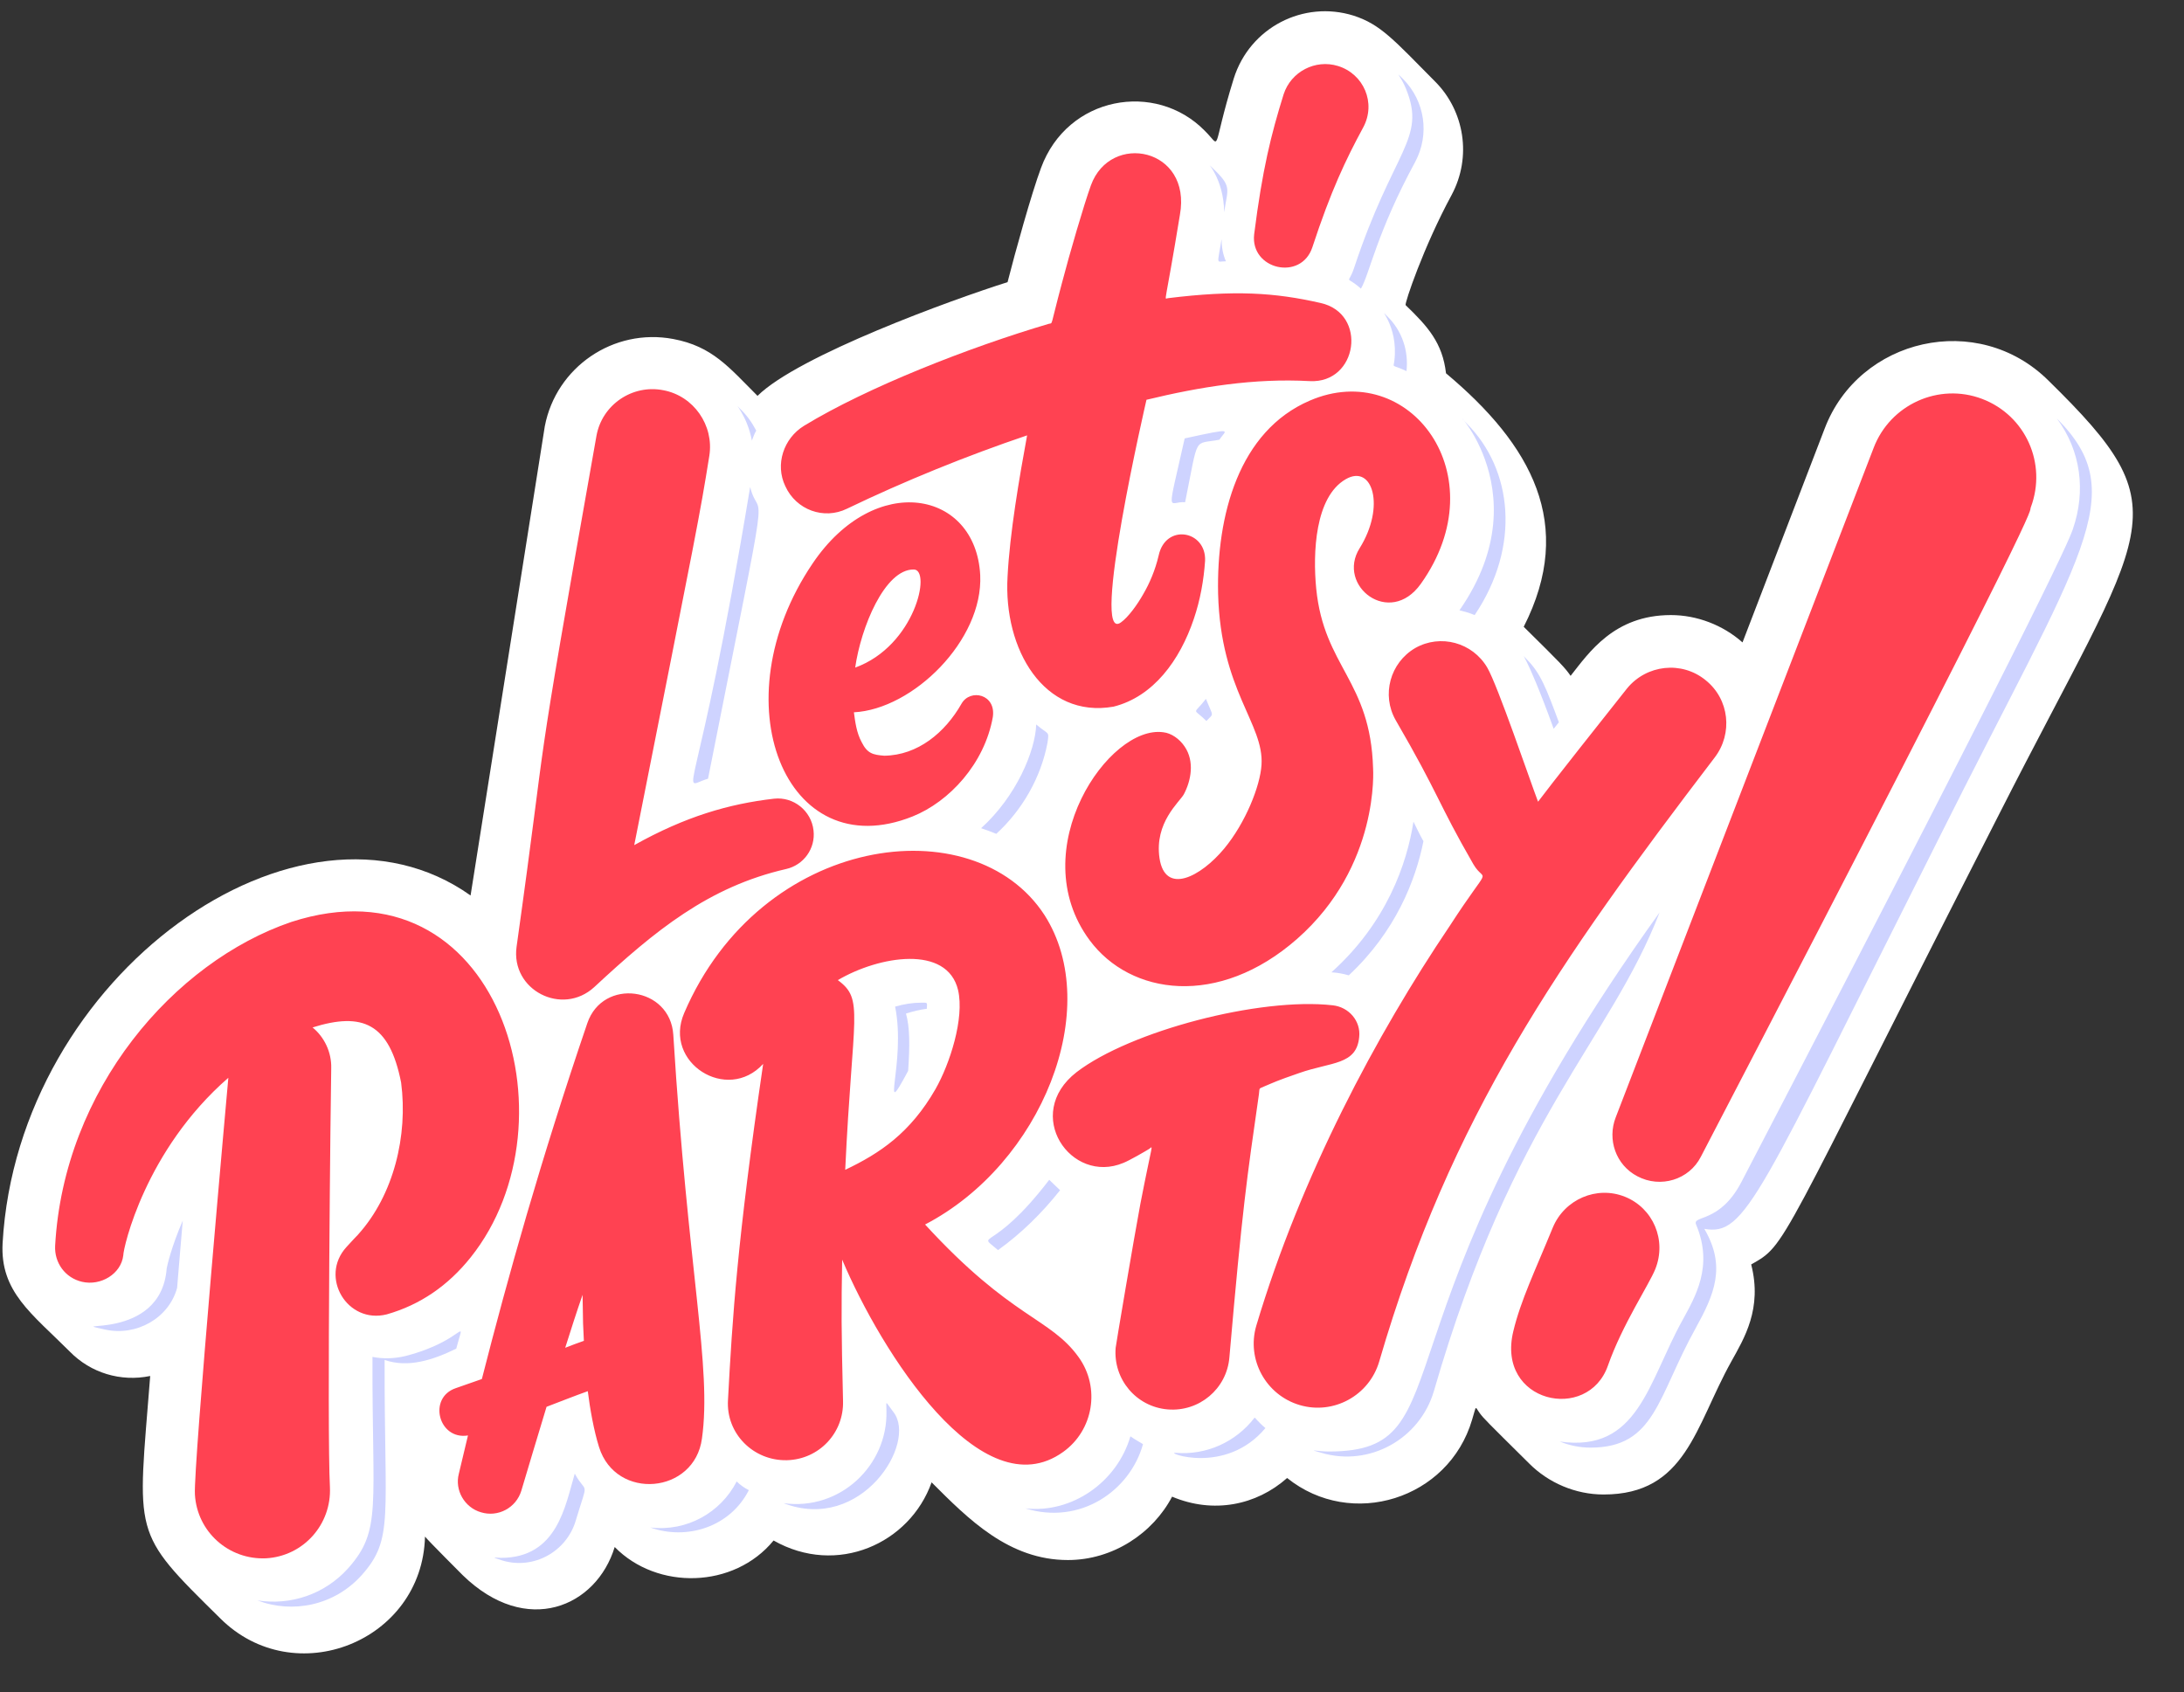 <?xml version="1.0" encoding="UTF-8"?>
<!DOCTYPE svg PUBLIC '-//W3C//DTD SVG 1.0//EN'
          'http://www.w3.org/TR/2001/REC-SVG-20010904/DTD/svg10.dtd'>
<svg height="389.9" preserveAspectRatio="xMidYMid meet" version="1.0" viewBox="-0.6 -2.6 503.1 389.9" width="503.1" xmlns="http://www.w3.org/2000/svg" xmlns:xlink="http://www.w3.org/1999/xlink" zoomAndPan="magnify"
><rect x="-0.6" y="-2.6" width="503.1" height="389.9" fill="#333333" stroke="none"/><g id="change1_1"
  ><path d="M471.3,85.1c-16.3-16.2-43.7-9.8-51.6,11.1l-18.9,49.2c-4.5-4-10.5-6.3-16.5-6.3c-13.1,0-18.9,8.7-23.1,14 c-1.4-2-2.1-2.7-10.8-11.3c12-23.6,1.8-41.9-17.9-58.4c-0.8-7-4.2-10.8-9.3-15.7c-0.3-0.3,4.1-13.4,10.6-25.4 c4.7-8.8,2.9-19.3-3.7-26C320.4,6.5,317.4,3,311.2,1c-11.5-3.6-23.9,2.7-27.6,14.5c-5.3,17.1-2.6,16-6.7,12 c-11.3-11.5-31.6-8-37.7,8.6c-2.2,5.9-6,19.6-7.7,26.3c-12.7,4-48.2,16.9-57.6,26.2c-6.6-6.6-10.4-11.4-19.4-13.1 c-13.8-2.6-27,6.5-29.6,20.1c0,0.1-17.1,108.1-17.1,108.1C68.5,175.8,3.5,221.9,0,283.8c-0.6,11.2,6.7,16.2,15.5,25 c4.8,4.9,11.7,7,18.5,5.6c-2.9,37.2-4.5,35.5,16.1,55.8c17.1,17.1,46.6,5.4,47.2-18.8c0.9,1.1,8.6,8.8,8.7,8.9 c14.7,14.3,30.8,7.3,35-6.5c9.8,10,27.5,9.6,36.6-1.5c14.6,8.3,31.4,0.7,36.4-13.4c8.5,8.5,17.8,17.9,31.4,17.9 c10.4,0,19.6-6.2,24-14.6c9.5,4,19.4,2,26.5-4.3c14.8,11.9,37.2,4.9,42.6-13.4c1.1-3.6,0.6-3.1,1.8-1.5c0.9,1.2,1.4,1.7,11.4,11.6 c4.4,4.4,10.6,7.1,17.1,7.1c19,0,21.1-15.7,29.4-30.6c3-5.4,7.2-12.2,4.6-22.4c8.3-4.7,5.6-2.7,57.1-103.7 C494.2,117.4,502.5,115.7,471.3,85.1z" fill="#FFF"
  /></g
  ><g id="change2_1"
  ><path d="M272.3,98.4c11.9-2.6,9.4-1.9,8,0.3c-6.1,1.2-4.7-1.4-7.9,14.4C268.5,112.8,268.1,117.1,272.3,98.4z M208.6,244.1c0.4-5.9,0.4-10-0.5-13.2c1.6-0.5,3.2-0.9,4.8-1.1c0.1-1.6,0.2-1.4-1.4-1.4c-1.8,0-3.8,0.3-5.9,0.9 C208.2,242.4,201.8,256.8,208.6,244.1z M280.8,52.5c-1,6.2-1.3,5.1,1,5.1C281.1,56,280.8,54.3,280.8,52.5z M277.3,163.5 c1.8-1.9,1.6-0.8-0.1-5.1C274.2,162.3,274.1,160.3,277.3,163.5z M225.4,188.2c1.2,0.4,2.3,0.8,3.5,1.3c6-5.5,10.3-13,11.8-21 c0.4-2.8,0.3-1.7-2.6-4.2C237.9,170.4,233.5,180.9,225.4,188.2z M335.6,138c1.2,0.3,2.3,0.6,3.5,1.1c10.7-15.9,8.7-33.6-1.8-44.1 C330.8,88.3,355.5,109.4,335.6,138z M243.6,271.6c-1-0.9-1-1-2.5-2.4c-13.3,17.4-17,11.7-11.8,16.2 C234.6,281.6,239.4,276.9,243.6,271.6z M357.3,165.3c0.4-0.5,0.8-1,1.2-1.5c-2.9-7.8-4.2-11.3-7.4-14.5 C349.3,147.6,350.7,147,357.3,165.3z M310.1,222.1c10.8-10.1,15.4-21.9,17.2-30.9c-0.9-1.6-1.6-3.1-2.3-4.5 c-1.5,9.7-6.2,23.3-18.9,34.7C307.6,221.5,308.7,221.7,310.1,222.1z M172.2,109.6c-12.5,75.6-16.8,69.2-9.7,67.2 C177.5,101.1,174.6,119,172.2,109.6z M104.5,308.1c2.1-8.1,2.2-1.9-11.7,1.7c-2.5,0.6-5.1,0.7-7.6,0.2c-0.1,34.7,2.2,39.9-5.6,48.7 c-5.4,6-13.2,8.6-20.9,7.4c8.1,3.1,17.7,1.2,24-5.8c7.5-8.4,5.2-13.3,5.3-49.6C93.4,312.6,99.2,310.7,104.5,308.1z M288.4,324 c-4.3,5.6-11.1,8.7-18.2,8.1c-2.7-0.2,11.5,5.3,20.7-5.7C289,324.8,288.6,324,288.4,324z M259.8,328.3 c-3.1,10.6-13.5,17.8-24.2,16.6c12.6,3.9,24.1-4,27.1-14.8C261.7,329.5,260.8,329,259.8,328.3z M205.2,322.7c-2-2.6-1.6-2.8-1.6-0.2 c0.3,12.5-10.7,23-23.7,21.2C197.8,350.6,210.8,329.8,205.2,322.7z M381.7,207.6c-68.6,95.7-44,124.2-76.2,124.2 c-2.6,0-5.3-0.7-1.7,0.3c11.2,3.3,22.7-3.3,25.9-14.2C348.1,254.3,370.2,237.3,381.7,207.6z M169.1,338.7 c-3.7,7.2-11.5,11.6-19.9,10.6c8.4,3,18.4-0.1,22.7-8.6C170.9,340.2,169.9,339.5,169.1,338.7z M473.2,93.8 c5.6,7.5,6.7,16.8,3.7,25.5c-0.6,1.6-1.8,7.1-76.4,150.5c-5,9.5-11.3,7.5-10.4,9.7c4.1,9.7-0.3,16.8-3.1,22 c-8,14.4-10.2,30.6-28.3,28c2.2,0.9,4.6,1.4,7.1,1.4c14.9,0,15.4-11.7,24.2-27.5c4.3-7.8,7.1-14.2,2-22.9c9.6,1.7,12.2-6.9,54-89.9 C478.9,124.7,490.7,111.3,473.2,93.8z M131.8,336.9c-2.2,7.4-4,19.4-17,19.4c-1,0-2.9-0.4,0.3,0.6c7.3,2.2,14.8-2.1,16.9-9.1 C135,337.8,134.6,342,131.8,336.9z M323.3,17.9c4.7,11.6-2.9,13.8-12,41.3c-1.4,4.1-2.1,1.4,1.6,4.7c2-3.4,3.6-12.8,12.5-29.2 c3.4-6.4,2.2-14-2.7-19C320.4,13.4,322.1,14.9,323.3,17.9z M281.4,46.3c0.8-5.7,2-5.8-3.1-10.6C277,34.4,281.3,38.3,281.4,46.3z M172.6,98.9c0.3-0.8,0.6-1.6,1-2.3c-1-1.9-2.2-3.6-3.8-5.1C168,89.6,171.5,92.9,172.6,98.9z M40.2,294.1c0.4-5.2,0.9-10.5,1.3-15.5 c-2.6,6-3.6,10.4-3.7,11c-1.3,17.2-24.6,11.8-14.2,14.1C30.8,305.3,38.3,301.1,40.2,294.1z M318.9,70.2c-2.4-2.4,2.7,2.1,1.7,10.3 c-0.2,1.8-0.8,0.7,2.8,2.4C323.9,78.2,322.4,73.6,318.9,70.2z" fill="#CED3FF"
  /></g
  ><g id="change3_1"
  ><path d="M118.4,215.5c7.9-56.3,2.9-30.3,18.4-117.7c1.3-7.2,8.3-11.9,15.4-10.5c7,1.3,11.7,8.1,10.6,15.1 c-2.3,14.3-2.5,15-17.3,89.7c11.8-6.6,21.8-9.5,32.2-10.7c4.5-0.5,8.6,2.8,9.1,7.3c0.5,4.2-2.3,8-6.3,8.9 c-17.9,4.1-30.2,14.2-44.2,27.2C128.9,231.6,117,225.5,118.4,215.5z M186.6,127.2c14.4-21.3,37.6-16.8,38.6,2.7 c0.7,15-15.5,30.9-29.1,31.6c0.3,2.2,0.6,4.7,1.8,6.9c1.3,2.6,2.6,2.9,5.2,3.1c7.7-0.1,14-5.3,17.8-12c2-3.5,8-2.2,7.2,3.1 c-1.9,10.7-10,19.5-18.5,22.9C180.3,197.2,165,159.1,186.6,127.2z M196.4,151.2c13.8-5,17.6-22.6,13.5-22.6 C203.2,128.5,197.7,142,196.4,151.2z M194.5,114.6c13.3-6.4,27.6-12.2,41.5-16.9c-1.8,9.8-4,22.6-4.5,32.5c-1,16.8,8.4,32.8,24.4,30 c9.2-2.3,15.3-10.7,18.5-20.2c1.5-4.4,2.3-9,2.6-13.4c0.3-7-9.1-8.7-10.7-1.2c-0.8,3.4-2.1,6.4-3.5,8.8c-1.4,2.5-3.5,5.4-5.2,6.6 c-7.2,5.2,5.9-51.3,5.9-51.3c12.4-3,24.8-5,37.6-4.3c11.1,0.6,13.4-15.6,2.5-18c-10.5-2.4-19.8-3-35.2-1.1 c-0.9,0.1-0.7,2.2,2.8-19.2c2.8-15.4-16-19.2-20.5-6.8c-1.6,4.4-4.9,15.7-6.7,22.6c-2.8,10.5-2,9-3,9.3 c-18.3,5.4-41.8,14.6-56.4,23.5c-4.7,2.9-6.7,8.9-4.3,13.9C182.8,114.9,189.2,117.2,194.5,114.6z M301.7,54.4 c4.3-13.1,7.7-20.2,11.7-27.6c3.1-5.7,0.1-12.4-5.8-14.2c-5.2-1.6-10.8,1.3-12.5,6.5c-2.9,9.3-4.9,17.3-6.8,32.3 C287.4,59.5,299.1,62.2,301.7,54.4z M301.1,89.7c-16.3,7-21.5,26.4-21.1,44.5c0.6,22.4,10.6,29.9,10,39.4 c-0.3,4.9-3.7,13.4-8.6,19.3c-5.4,6.5-13.6,10.8-14.9,2.2c-1.2-8.2,4.6-12.9,5.6-14.7c1.7-3.2,2.5-7.6,0.2-11 c-1.2-1.8-3.1-3.1-4.9-3.3c-6.3-0.9-14.3,5.8-18.9,15.3c-4.7,9.7-5.8,22.2,1.9,32.6c9.4,12.7,29.7,15.6,47.8-0.3 c19.1-16.8,17.5-39.3,17.5-39.3c-0.6-20.3-11.3-23.3-13.1-41.4c-0.8-8.2-0.3-21.1,6.8-25.2c6.2-3.6,9.2,6.3,3.2,15.9 c-5.4,8.6,6.9,18.3,14.1,8.2C344.5,106.9,324,79.8,301.1,89.7z M107.8,287.1c25.2-31.5,6.2-92.7-41.3-77.3 c-27,9.2-52.4,38.5-54.4,74.6c-0.2,3.9,2.3,7.4,6.2,8.3c4.3,1,9-1.8,9.5-6.1c0-1.7,5-24.2,24.2-40.9c0,0-8.1,89.8-7.7,96 c0.5,8.6,7.8,15.1,16.4,14.7c8.6-0.5,15.1-7.8,14.7-16.4c-0.7-12.9,0.2-93.1,0.3-96.5c0.1-3.7-1.6-7.2-4.3-9.4 c11.5-3.6,17.7-1,20.4,12.7c1.6,12.2-1.7,25.9-9.9,35c-0.4,0.5,0.4-0.5-2.7,2.9c-6.3,6.9,0.2,17.8,9.3,15.5 C96.2,298,102.6,293.6,107.8,287.1z M161.1,328.8c-1.7,12.8-19.8,14.4-23.7,2c-1.2-3.8-2.1-8.9-2.6-12.9c-2.3,0.8-8.7,3.3-9.5,3.6 c-0.7,2.2-5.8,19.3-5.8,19.3c-1.2,4-5.4,6.2-9.3,5c-3.8-1.1-6.1-5.1-5.1-8.9l2.1-8.8c-6.8,1.1-9.3-8.7-2.8-10.9c0,0,6-2.1,6-2.1 c6-23.5,13.6-50.6,24.3-82c3.6-10.5,19.1-8.4,19.8,2.7C157.9,290.7,163.4,312.4,161.1,328.8z M129.6,307.9c1.5-0.6,2.9-1.1,4.3-1.6 c-0.2-4.3-0.2-2.9-0.3-10.6C132.2,299.7,130.9,303.8,129.6,307.9z M104.4,317.3L104.4,317.3L104.4,317.3z M247.9,310.1 c5,7,3.4,16.8-3.6,21.8c-18.8,13.5-41.9-23-50.9-44.3c-0.2,11.4-0.2,15.9,0.2,32.6c0.2,7.3-5.5,13.4-12.9,13.6 c-7.7,0.2-14.1-6.1-13.6-13.9c1-18.7,2.1-36.5,8.1-77.4c-8.3,9.1-23.1-0.3-18.2-11.7c17.7-41.3,66.7-47.7,83-22.6 c13.7,21.4-0.6,57.3-27.5,71.3C232.5,301.3,241.3,300.9,247.9,310.1z M192.4,223.2c6.1,4.5,3.4,7.5,1.7,43.7c8-3.8,15-8.5,20.8-18.6 c3.3-5.8,6.7-16.3,5.2-22.8C217.6,215,201.9,217.6,192.4,223.2z M289.4,249.5c0.2-1.6-0.1-1.2,1.2-1.8c2.4-1,2.6-1.2,8.1-3.1 c7.4-2.6,13.2-1.8,13.8-8.3c0.4-3.7-2.4-6.9-6.1-7.3c-16.8-1.9-46.6,5.9-59,15.4c-12.5,9.7-1.3,26,10.8,20.9 c1.3-0.5,5.1-2.7,5.9-3.2c1-0.6,0.9-2.3-2,12.6c-1.5,8-5.7,32.9-5.7,33.2c-0.6,7.2,4.7,13.6,12,14.2c7.2,0.6,13.6-4.7,14.2-12 C285.6,275.6,286.6,269,289.4,249.5z M394.4,171.9c4.2-5.5,3.4-13.4-2.1-17.8c-5.5-4.5-13.6-3.6-18.1,1.9c-4,5-18.6,23.5-20.5,26.1 c-1.9-5-9.3-26.8-11.7-30.9c-3.4-5.8-10.8-7.8-16.6-4.5c-5.8,3.4-7.8,10.8-4.5,16.6c10.1,17.4,9.6,18.8,17.9,33.2 c2.8,4.8,4.4-1-5.5,14.3c-16.8,24.9-34.2,57.5-44.5,92c-2.3,7.8,2.2,16,10,18.3s16-2.2,18.3-10C333.6,254.5,358.4,219.1,394.4,171.9 z M456,89.3c-10-3.8-21.2,1.3-25,11.3l-59.4,154.2c-2,5.1,0,11,5,13.6c5.3,2.8,11.9,0.8,14.6-4.5c81.8-157.2,75.4-148,76-149.6 C471,104.2,466,93.1,456,89.3z M373.7,273.1c-6.5-2.6-13.9,0.6-16.6,7.1c-4.1,10-7.4,16.8-9.1,23.9c-4,16.5,17.2,21.1,21.8,7.9 c3.3-9.4,9.5-18.7,10.9-22.2C383.4,283.1,380.2,275.7,373.7,273.1z" fill="#FF4252"
  /></g
></svg
>

